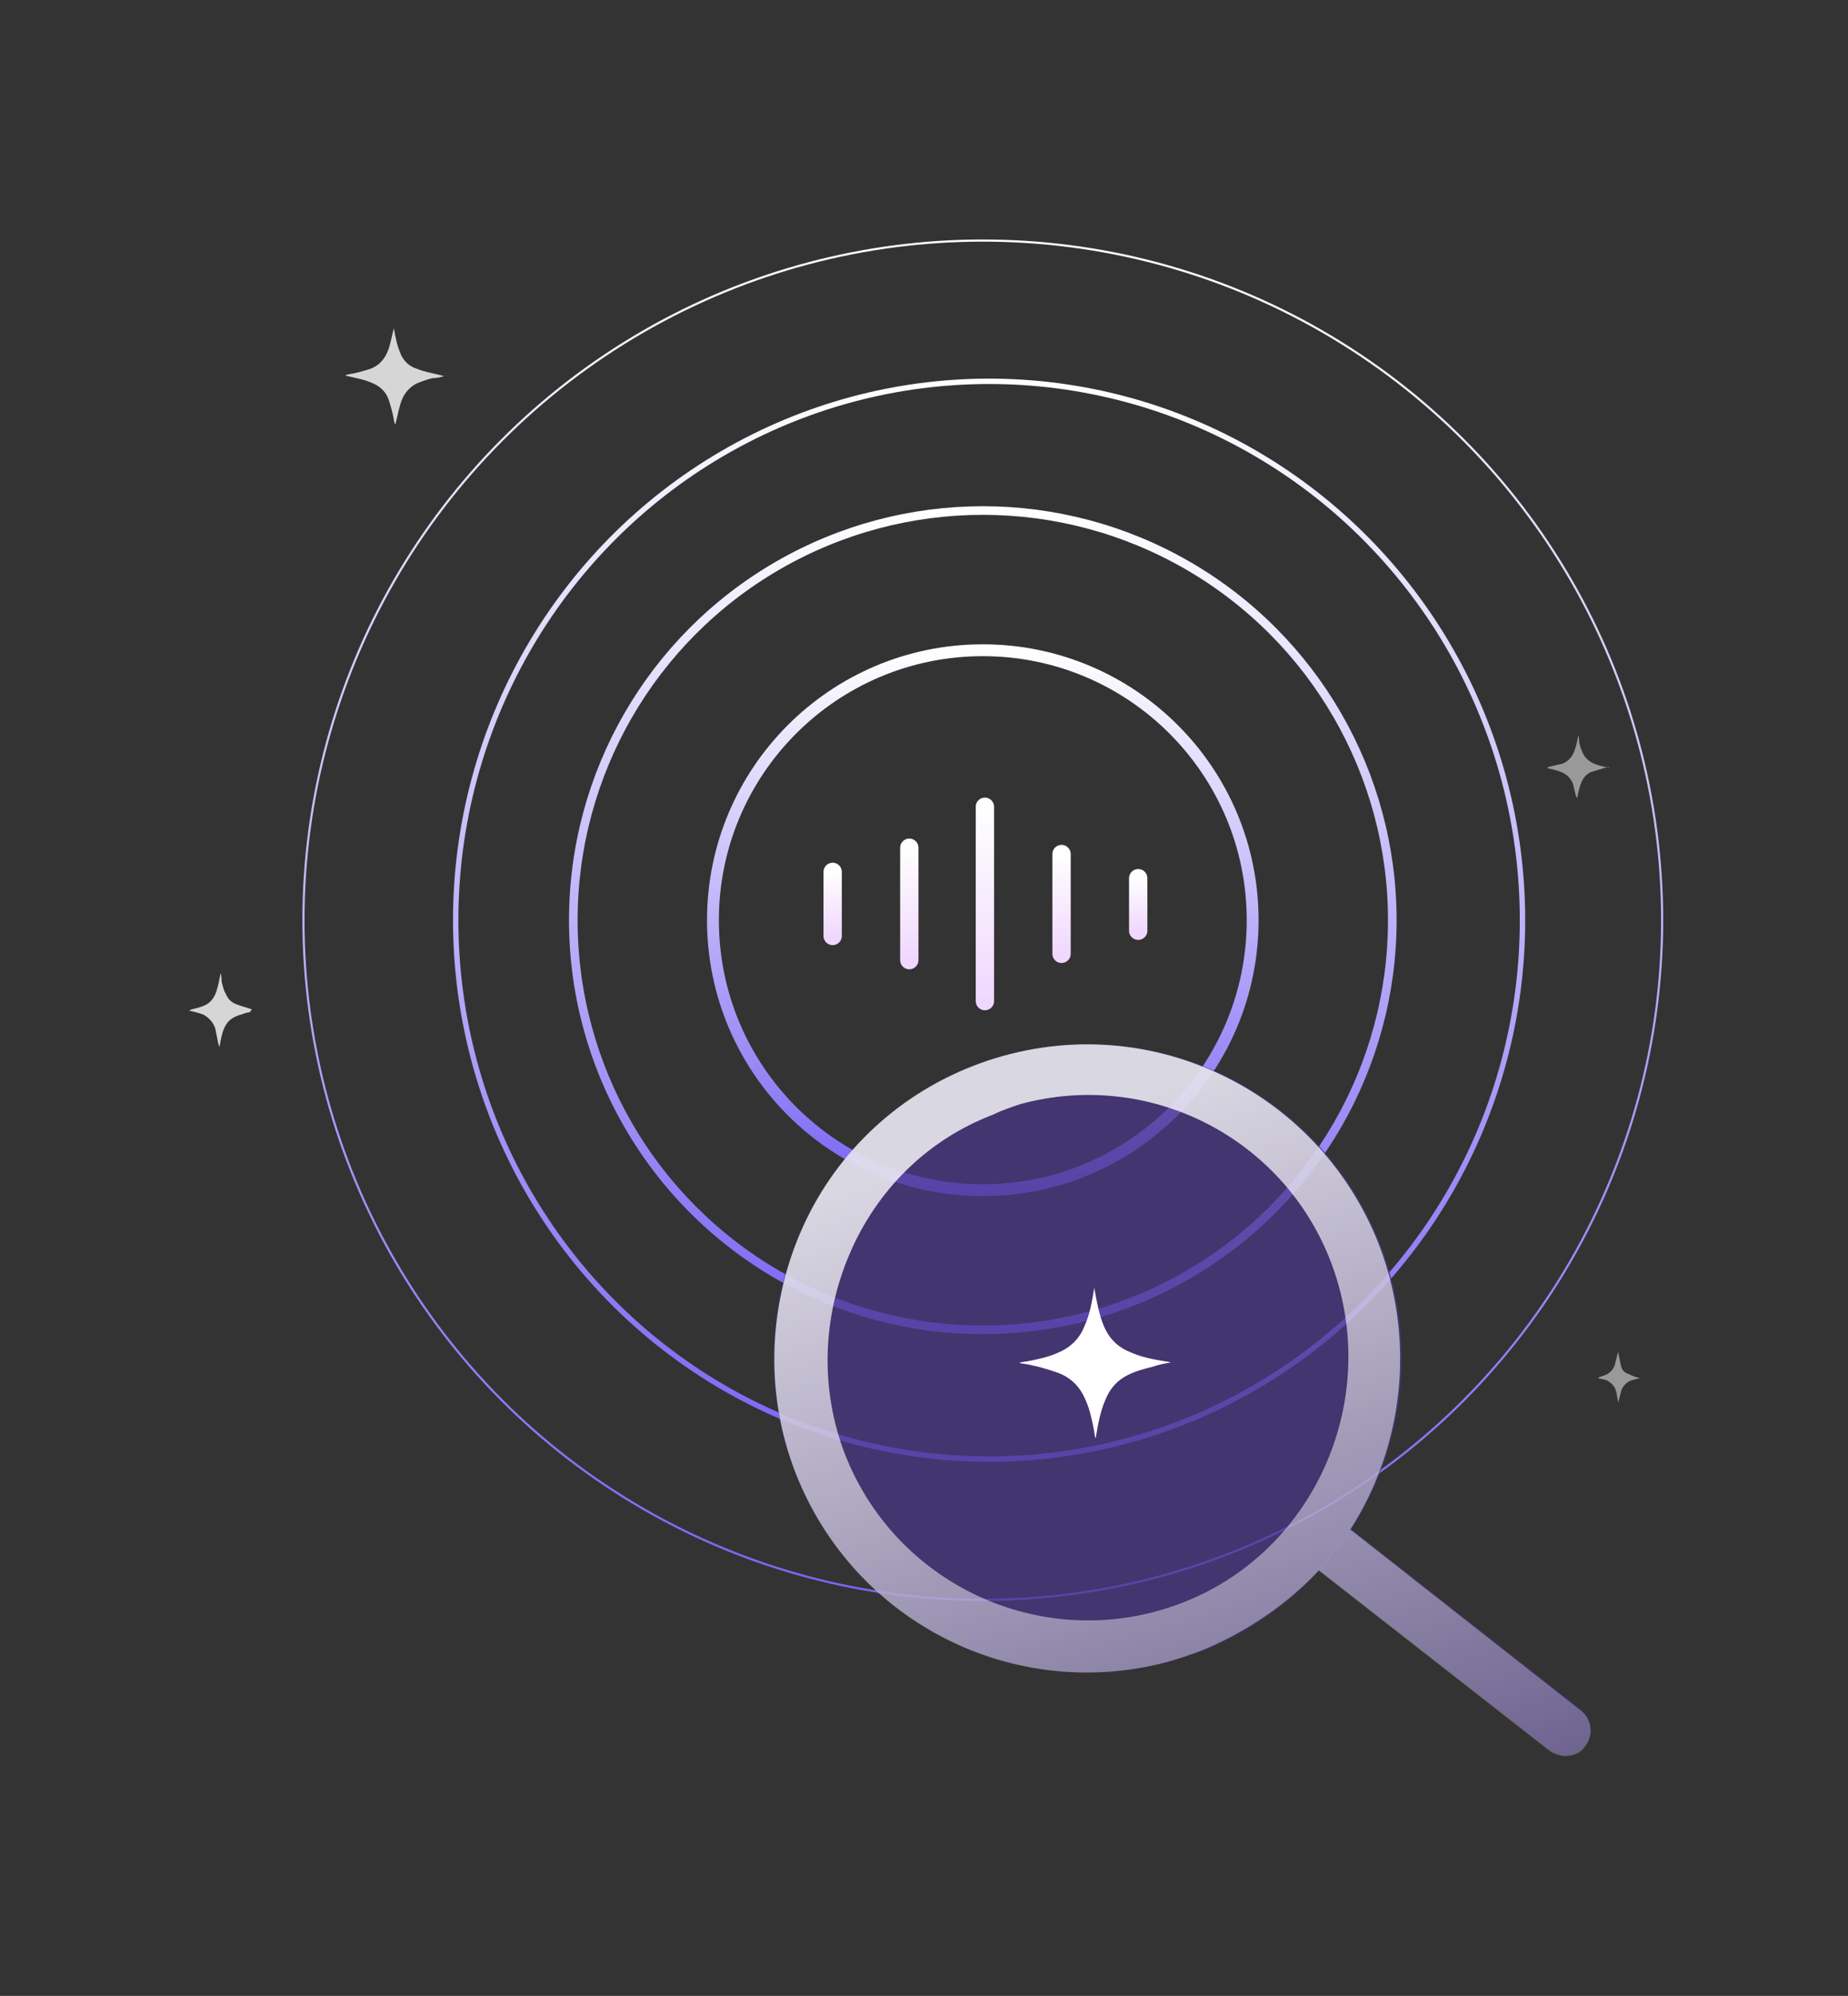 <?xml version="1.0" encoding="utf-8"?>
<!-- Generator: Adobe Illustrator 28.0.0, SVG Export Plug-In . SVG Version: 6.00 Build 0)  -->
<svg version="1.1" id="Layer_1" xmlns="http://www.w3.org/2000/svg" xmlns:xlink="http://www.w3.org/1999/xlink" x="0px" y="0px"
	 viewBox="0 0 176 190" style="enable-background:new 0 0 176 190;" xml:space="preserve">
<rect x="0" y="0" width="176" height="190" fill="#333333" stroke="none"/>
<style type="text/css">
	.st0{fill:none;stroke:url(#SVGID_1_);stroke-width:0.205;stroke-linecap:round;stroke-linejoin:round;}
	
		.st1{fill:none;stroke:url(#SVGID_00000103249126740904431990000017676608064709396122_);stroke-width:0.513;stroke-linecap:round;stroke-linejoin:round;}
	
		.st2{fill:none;stroke:url(#SVGID_00000042003723374020425620000004854335017409674146_);stroke-width:0.821;stroke-linecap:round;stroke-linejoin:round;}
	
		.st3{fill:none;stroke:url(#SVGID_00000096757393482711340590000007166396524484702624_);stroke-width:1.129;stroke-linecap:round;stroke-linejoin:round;}
	
		.st4{fill:none;stroke:url(#SVGID_00000179634234155531821230000003087663941799409834_);stroke-width:1.744;stroke-linecap:round;}
	
		.st5{fill:none;stroke:url(#SVGID_00000178883942561705180390000007882554495618719133_);stroke-width:1.744;stroke-linecap:round;}
	
		.st6{fill:none;stroke:url(#SVGID_00000173852434112150105970000003009706262030076340_);stroke-width:1.744;stroke-linecap:round;}
	
		.st7{fill:none;stroke:url(#SVGID_00000089543173400288869210000017148964437435208886_);stroke-width:1.744;stroke-linecap:round;}
	
		.st8{fill:none;stroke:url(#SVGID_00000097500166402598027230000000747603406665000627_);stroke-width:1.744;stroke-linecap:round;}
	.st9{clip-path:url(#SVGID_00000081613972150079210700000016878862900599130280_);}
	.st10{clip-path:url(#SVGID_00000014626547396012847190000004711419165762791103_);}
	.st11{opacity:0.7;fill-rule:evenodd;clip-rule:evenodd;fill:#4A3789;}
	.st12{opacity:0.7;fill:#4A3789;}
	.st13{fill-rule:evenodd;clip-rule:evenodd;fill:url(#SVGID_00000134220435768125564120000016770005998270112941_);}
	.st14{fill:#FFFFFF;}
	.st15{fill:#FFFFFF;fill-opacity:0.8;}
	.st16{fill:#FFFFFF;fill-opacity:0.5;}
</style>
<g>
	
		<linearGradient id="SVGID_1_" gradientUnits="userSpaceOnUse" x1="93.644" y1="169.392" x2="93.644" y2="40.086" gradientTransform="matrix(1 0 0 -1 0 192.24)">
		<stop  offset="0" style="stop-color:#FFFFFF"/>
		<stop  offset="1" style="stop-color:#7965F3"/>
	</linearGradient>
	<circle class="st0" cx="93.6" cy="87.6" r="64.7"/>
	
		<linearGradient id="SVGID_00000071519897583262991630000016924505464441407155_" gradientUnits="userSpaceOnUse" x1="94.158" y1="155.948" x2="94.158" y2="53.324" gradientTransform="matrix(1 0 0 -1 0 192.24)">
		<stop  offset="0" style="stop-color:#FFFFFF"/>
		<stop  offset="1" style="stop-color:#7965F3"/>
	</linearGradient>
	
		<ellipse style="fill:none;stroke:url(#SVGID_00000071519897583262991630000016924505464441407155_);stroke-width:0.513;stroke-linecap:round;stroke-linejoin:round;" cx="94.2" cy="87.6" rx="50.8" ry="51.3"/>
	
		<linearGradient id="SVGID_00000023267348063491156800000005928899714537316522_" gradientUnits="userSpaceOnUse" x1="93.644" y1="143.634" x2="93.644" y2="65.639" gradientTransform="matrix(1 0 0 -1 0 192.24)">
		<stop  offset="0" style="stop-color:#FFFFFF"/>
		<stop  offset="1" style="stop-color:#7965F3"/>
	</linearGradient>
	
		<circle style="fill:none;stroke:url(#SVGID_00000023267348063491156800000005928899714537316522_);stroke-width:0.821;stroke-linecap:round;stroke-linejoin:round;" cx="93.6" cy="87.6" r="39"/>
	
		<linearGradient id="SVGID_00000091727855126817555780000017587187670228890039_" gradientUnits="userSpaceOnUse" x1="93.644" y1="130.293" x2="93.644" y2="78.98" gradientTransform="matrix(1 0 0 -1 0 192.24)">
		<stop  offset="0" style="stop-color:#FFFFFF"/>
		<stop  offset="1" style="stop-color:#7965F3"/>
	</linearGradient>
	
		<circle style="fill:none;stroke:url(#SVGID_00000091727855126817555780000017587187670228890039_);stroke-width:1.129;stroke-linecap:round;stroke-linejoin:round;" cx="93.6" cy="87.6" r="25.7"/>
	<g>
		
			<linearGradient id="SVGID_00000113332734409505735740000011190453900512647828_" gradientUnits="userSpaceOnUse" x1="79.277" y1="109.254" x2="79.277" y2="103.097" gradientTransform="matrix(1 0 0 -1 0 192.24)">
			<stop  offset="0" style="stop-color:#FFFFFF"/>
			<stop  offset="1" style="stop-color:#F0D7FF"/>
		</linearGradient>
		
			<path style="fill:none;stroke:url(#SVGID_00000113332734409505735740000011190453900512647828_);stroke-width:1.744;stroke-linecap:round;" d="
			M79.3,89.1V83"/>
	</g>
	<g>
		
			<linearGradient id="SVGID_00000132057718034640223620000012221984957833930917_" gradientUnits="userSpaceOnUse" x1="86.555" y1="111.493" x2="86.555" y2="100.858" gradientTransform="matrix(1 0 0 -1 0 192.24)">
			<stop  offset="0" style="stop-color:#FFFFFF"/>
			<stop  offset="1" style="stop-color:#F0D7FF"/>
		</linearGradient>
		
			<path style="fill:none;stroke:url(#SVGID_00000132057718034640223620000012221984957833930917_);stroke-width:1.744;stroke-linecap:round;" d="
			M86.6,91.4V80.7"/>
	</g>
	<g>
		
			<linearGradient id="SVGID_00000165927073208705818330000014021761150351018644_" gradientUnits="userSpaceOnUse" x1="93.831" y1="115.412" x2="93.831" y2="96.939" gradientTransform="matrix(1 0 0 -1 0 192.24)">
			<stop  offset="0" style="stop-color:#FFFFFF"/>
			<stop  offset="1" style="stop-color:#F0D7FF"/>
		</linearGradient>
		
			<path style="fill:none;stroke:url(#SVGID_00000165927073208705818330000014021761150351018644_);stroke-width:1.744;stroke-linecap:round;" d="
			M93.8,95.3V76.8"/>
	</g>
	<g>
		
			<linearGradient id="SVGID_00000052106571097702417210000000315941056643992221_" gradientUnits="userSpaceOnUse" x1="101.108" y1="110.933" x2="101.108" y2="101.417" gradientTransform="matrix(1 0 0 -1 0 192.24)">
			<stop  offset="0" style="stop-color:#FFFFFF"/>
			<stop  offset="1" style="stop-color:#F0D7FF"/>
		</linearGradient>
		
			<path style="fill:none;stroke:url(#SVGID_00000052106571097702417210000000315941056643992221_);stroke-width:1.744;stroke-linecap:round;" d="
			M101.1,90.8v-9.5"/>
	</g>
	<g>
		
			<linearGradient id="SVGID_00000008854835650328939650000002572294960142665859_" gradientUnits="userSpaceOnUse" x1="108.385" y1="108.694" x2="108.385" y2="103.656" gradientTransform="matrix(1 0 0 -1 0 192.24)">
			<stop  offset="0" style="stop-color:#FFFFFF"/>
			<stop  offset="1" style="stop-color:#F0D7FF"/>
		</linearGradient>
		
			<path style="fill:none;stroke:url(#SVGID_00000008854835650328939650000002572294960142665859_);stroke-width:1.744;stroke-linecap:round;" d="
			M108.4,88.6v-5"/>
	</g>
	<g>
		<g>
			<defs>
				<path id="SVGID_00000043423672798546473450000012634241377538680510_" d="M132.4,121.6c4.3,15.9-5.2,32.3-21.1,36.6
					c-15.9,4.3-32.3-5.2-36.6-21.1c-4.3-15.9,5.2-32.3,21.1-36.6C111.8,96.2,128.2,105.6,132.4,121.6z"/>
			</defs>
			<clipPath id="SVGID_00000182514134177201789090000008917122168033031056_">
				<use xlink:href="#SVGID_00000043423672798546473450000012634241377538680510_"  style="overflow:visible;"/>
			</clipPath>
			<g style="clip-path:url(#SVGID_00000182514134177201789090000008917122168033031056_);">
				<g>
					<defs>
						<polygon id="SVGID_00000114767432551749554680000011106937127420207507_" points="67.5,93.2 68.5,93.2 67.5,94.2 						"/>
					</defs>
					<defs>
						<polygon id="SVGID_00000129920676456723694090000014226531522955517099_" points="65.5,91.2 64.5,91.2 65.5,90.2 						"/>
					</defs>
					<clipPath id="SVGID_00000052801934272160263910000006792834441464612260_">
						<use xlink:href="#SVGID_00000114767432551749554680000011106937127420207507_"  style="overflow:visible;"/>
					</clipPath>
					
						<clipPath id="SVGID_00000103981330447491122550000003425240291787009159_" style="clip-path:url(#SVGID_00000052801934272160263910000006792834441464612260_);">
						<use xlink:href="#SVGID_00000129920676456723694090000014226531522955517099_"  style="overflow:visible;"/>
					</clipPath>
				</g>
			</g>
		</g>
	</g>
	<path class="st11" d="M128.6,145.5l21.9,17.2c1.1,0.8,1.3,2.4,0.5,3.4c-0.3,0.5-0.8,0.8-1.3,0.9c-0.7,0.2-1.5,0-2.1-0.4l-22-17.2"
		/>
	<circle class="st12" cx="103.6" cy="129.3" r="29.9"/>
	
		<linearGradient id="SVGID_00000154420511895055674050000006761732697609128377_" gradientUnits="userSpaceOnUse" x1="98.994" y1="84.907" x2="126.686" y2="-0.19" gradientTransform="matrix(1 0 0 -1 0 192.24)">
		<stop  offset="0" style="stop-color:#FFFFFF;stop-opacity:0.8"/>
		<stop  offset="1" style="stop-color:#FFFFFF;stop-opacity:0.1"/>
	</linearGradient>
	<path style="fill-rule:evenodd;clip-rule:evenodd;fill:url(#SVGID_00000154420511895055674050000006761732697609128377_);" d="
		M114.5,157.1c-1.1,0.4-2.2,0.8-3.3,1.1c-14.6,3.9-29.8-3.7-35.4-17.9c-2.9-7.4-2.7-15.6,0.4-22.9c3.1-7.3,9-13,16.4-15.9
		c15.6-6.1,32.7,1.7,38.7,16.9c3.6,9.3,2.3,19.4-2.7,27.2l21.9,17.2c1.1,0.8,1.3,2.4,0.5,3.4c-0.3,0.5-0.8,0.8-1.3,0.9
		c-0.7,0.2-1.5,0-2.1-0.4l-22-17.2C122.6,152.7,118.8,155.3,114.5,157.1z M126.7,120c-4.6-11.8-17.3-18.2-29.5-14.9
		c-0.9,0.3-1.8,0.6-2.6,1c-6.3,2.4-11.1,7.2-13.7,13.3c-2.6,6.1-2.8,12.9-0.4,19.1c5,12.7,19.4,19.1,32.3,14
		C125.4,147.5,131.7,132.9,126.7,120z"/>
	<path class="st14" d="M111.5,129.7c-0.6,0.1-1.1,0.2-1.7,0.4c-0.8,0.2-1.6,0.4-2.4,0.8c-1,0.5-1.7,1.3-2.1,2.3
		c-0.5,1.1-0.7,2.3-0.9,3.4c0,0.1,0,0.2-0.1,0.3c0-0.2-0.1-0.5-0.1-0.7c-0.2-1-0.4-2-0.8-2.9c-0.5-1.2-1.3-2.1-2.6-2.6
		c-1.1-0.4-2.2-0.7-3.4-0.9c-0.1,0-0.2,0-0.3-0.1c0.2,0,0.5-0.1,0.7-0.1c1-0.2,2-0.4,2.9-0.8c1.2-0.5,2.1-1.3,2.6-2.6
		c0.5-1.1,0.7-2.3,0.9-3.5c0,0,0-0.1,0-0.2c0.1,0.6,0.2,1.1,0.3,1.6c0.2,0.9,0.4,1.7,0.8,2.5c0.5,1,1.3,1.7,2.3,2.1
		c1.1,0.5,2.2,0.7,3.4,0.9C111.3,129.6,111.4,129.7,111.5,129.7C111.5,129.7,111.5,129.7,111.5,129.7L111.5,129.7z"/>
	<path class="st15" d="M23.9,96.3c-0.2,0.1-0.5,0.1-0.7,0.2c-0.3,0.1-0.7,0.2-1,0.4c-0.4,0.2-0.7,0.6-0.9,1.1
		c-0.2,0.5-0.3,1.1-0.4,1.7c0,0,0,0.1,0,0.1c0-0.1,0-0.2-0.1-0.4c-0.1-0.5-0.2-1-0.3-1.5c-0.2-0.6-0.6-1-1.1-1.3
		c-0.5-0.2-1-0.3-1.4-0.4c0,0-0.1,0-0.1,0c0.1,0,0.2,0,0.3-0.1c0.4-0.1,0.9-0.2,1.3-0.4c0.5-0.2,0.9-0.7,1.1-1.3
		c0.2-0.6,0.3-1.2,0.4-1.7c0,0,0,0,0-0.1c0.1,0.3,0.1,0.6,0.1,0.8c0.1,0.4,0.2,0.9,0.4,1.2c0.2,0.5,0.5,0.8,1,1
		c0.5,0.2,1,0.3,1.5,0.5C23.8,96.3,23.8,96.3,23.9,96.3C23.9,96.3,23.9,96.3,23.9,96.3L23.9,96.3z"/>
	<path class="st15" d="M42.3,35.8C42,35.9,41.6,36,41.2,36c-0.5,0.1-1,0.3-1.5,0.5c-0.6,0.3-1.1,0.8-1.4,1.5
		c-0.3,0.7-0.4,1.5-0.6,2.2c0,0.1,0,0.1-0.1,0.2c0-0.2-0.1-0.3-0.1-0.5c-0.1-0.6-0.3-1.3-0.5-1.9c-0.3-0.8-0.9-1.3-1.7-1.6
		c-0.7-0.3-1.4-0.4-2.2-0.6c-0.1,0-0.1,0-0.2-0.1c0.2,0,0.3-0.1,0.5-0.1c0.6-0.1,1.3-0.3,1.9-0.5c0.8-0.3,1.3-0.9,1.6-1.6
		c0.3-0.7,0.4-1.5,0.6-2.2c0,0,0-0.1,0-0.1c0.1,0.4,0.1,0.7,0.2,1c0.1,0.6,0.3,1.1,0.5,1.6c0.3,0.6,0.8,1.1,1.5,1.3
		c0.7,0.3,1.4,0.4,2.2,0.6C42.2,35.8,42.3,35.8,42.3,35.8C42.3,35.8,42.3,35.8,42.3,35.8L42.3,35.8z"/>
	<path class="st16" d="M153.2,73c-0.2,0.1-0.5,0.1-0.7,0.2c-0.3,0.1-0.7,0.2-1,0.3c-0.4,0.2-0.7,0.5-0.9,1c-0.2,0.5-0.3,1-0.4,1.5
		c0,0,0,0.1,0,0.1c0-0.1,0-0.2-0.1-0.3c-0.1-0.4-0.2-0.8-0.3-1.2c-0.2-0.5-0.6-0.9-1.1-1.1c-0.5-0.2-1-0.3-1.4-0.4c0,0-0.1,0-0.1,0
		c0.1,0,0.2,0,0.3-0.1c0.4-0.1,0.9-0.2,1.3-0.3c0.5-0.2,0.9-0.6,1.1-1.1c0.2-0.5,0.3-1,0.4-1.5c0,0,0,0,0-0.1
		c0.1,0.2,0.1,0.5,0.1,0.7c0.1,0.4,0.2,0.7,0.4,1.1c0.2,0.4,0.6,0.7,1,0.9c0.5,0.2,1,0.3,1.5,0.4C153.1,73,153.1,73,153.2,73
		C153.2,73,153.2,73,153.2,73L153.2,73z"/>
	<path class="st16" d="M156.2,131.2c-0.2,0-0.3,0.1-0.5,0.1c-0.2,0.1-0.5,0.1-0.7,0.3c-0.3,0.2-0.5,0.5-0.6,0.8
		c-0.1,0.4-0.2,0.8-0.3,1.2c0,0,0,0.1,0,0.1c0-0.1,0-0.2,0-0.3c-0.1-0.4-0.1-0.7-0.2-1c-0.1-0.4-0.4-0.7-0.7-0.9
		c-0.3-0.2-0.6-0.2-1-0.3c0,0,0,0-0.1,0c0.1,0,0.1,0,0.2-0.1c0.3-0.1,0.6-0.2,0.8-0.3c0.3-0.2,0.6-0.5,0.7-0.9
		c0.1-0.4,0.2-0.8,0.3-1.2c0,0,0,0,0-0.1c0,0.2,0.1,0.4,0.1,0.6c0.1,0.3,0.1,0.6,0.2,0.9c0.1,0.4,0.4,0.6,0.7,0.7
		C155.5,131,155.8,131.1,156.2,131.2C156.2,131.2,156.2,131.2,156.2,131.2C156.2,131.2,156.2,131.2,156.2,131.2L156.2,131.2z"/>
</g>
</svg>
